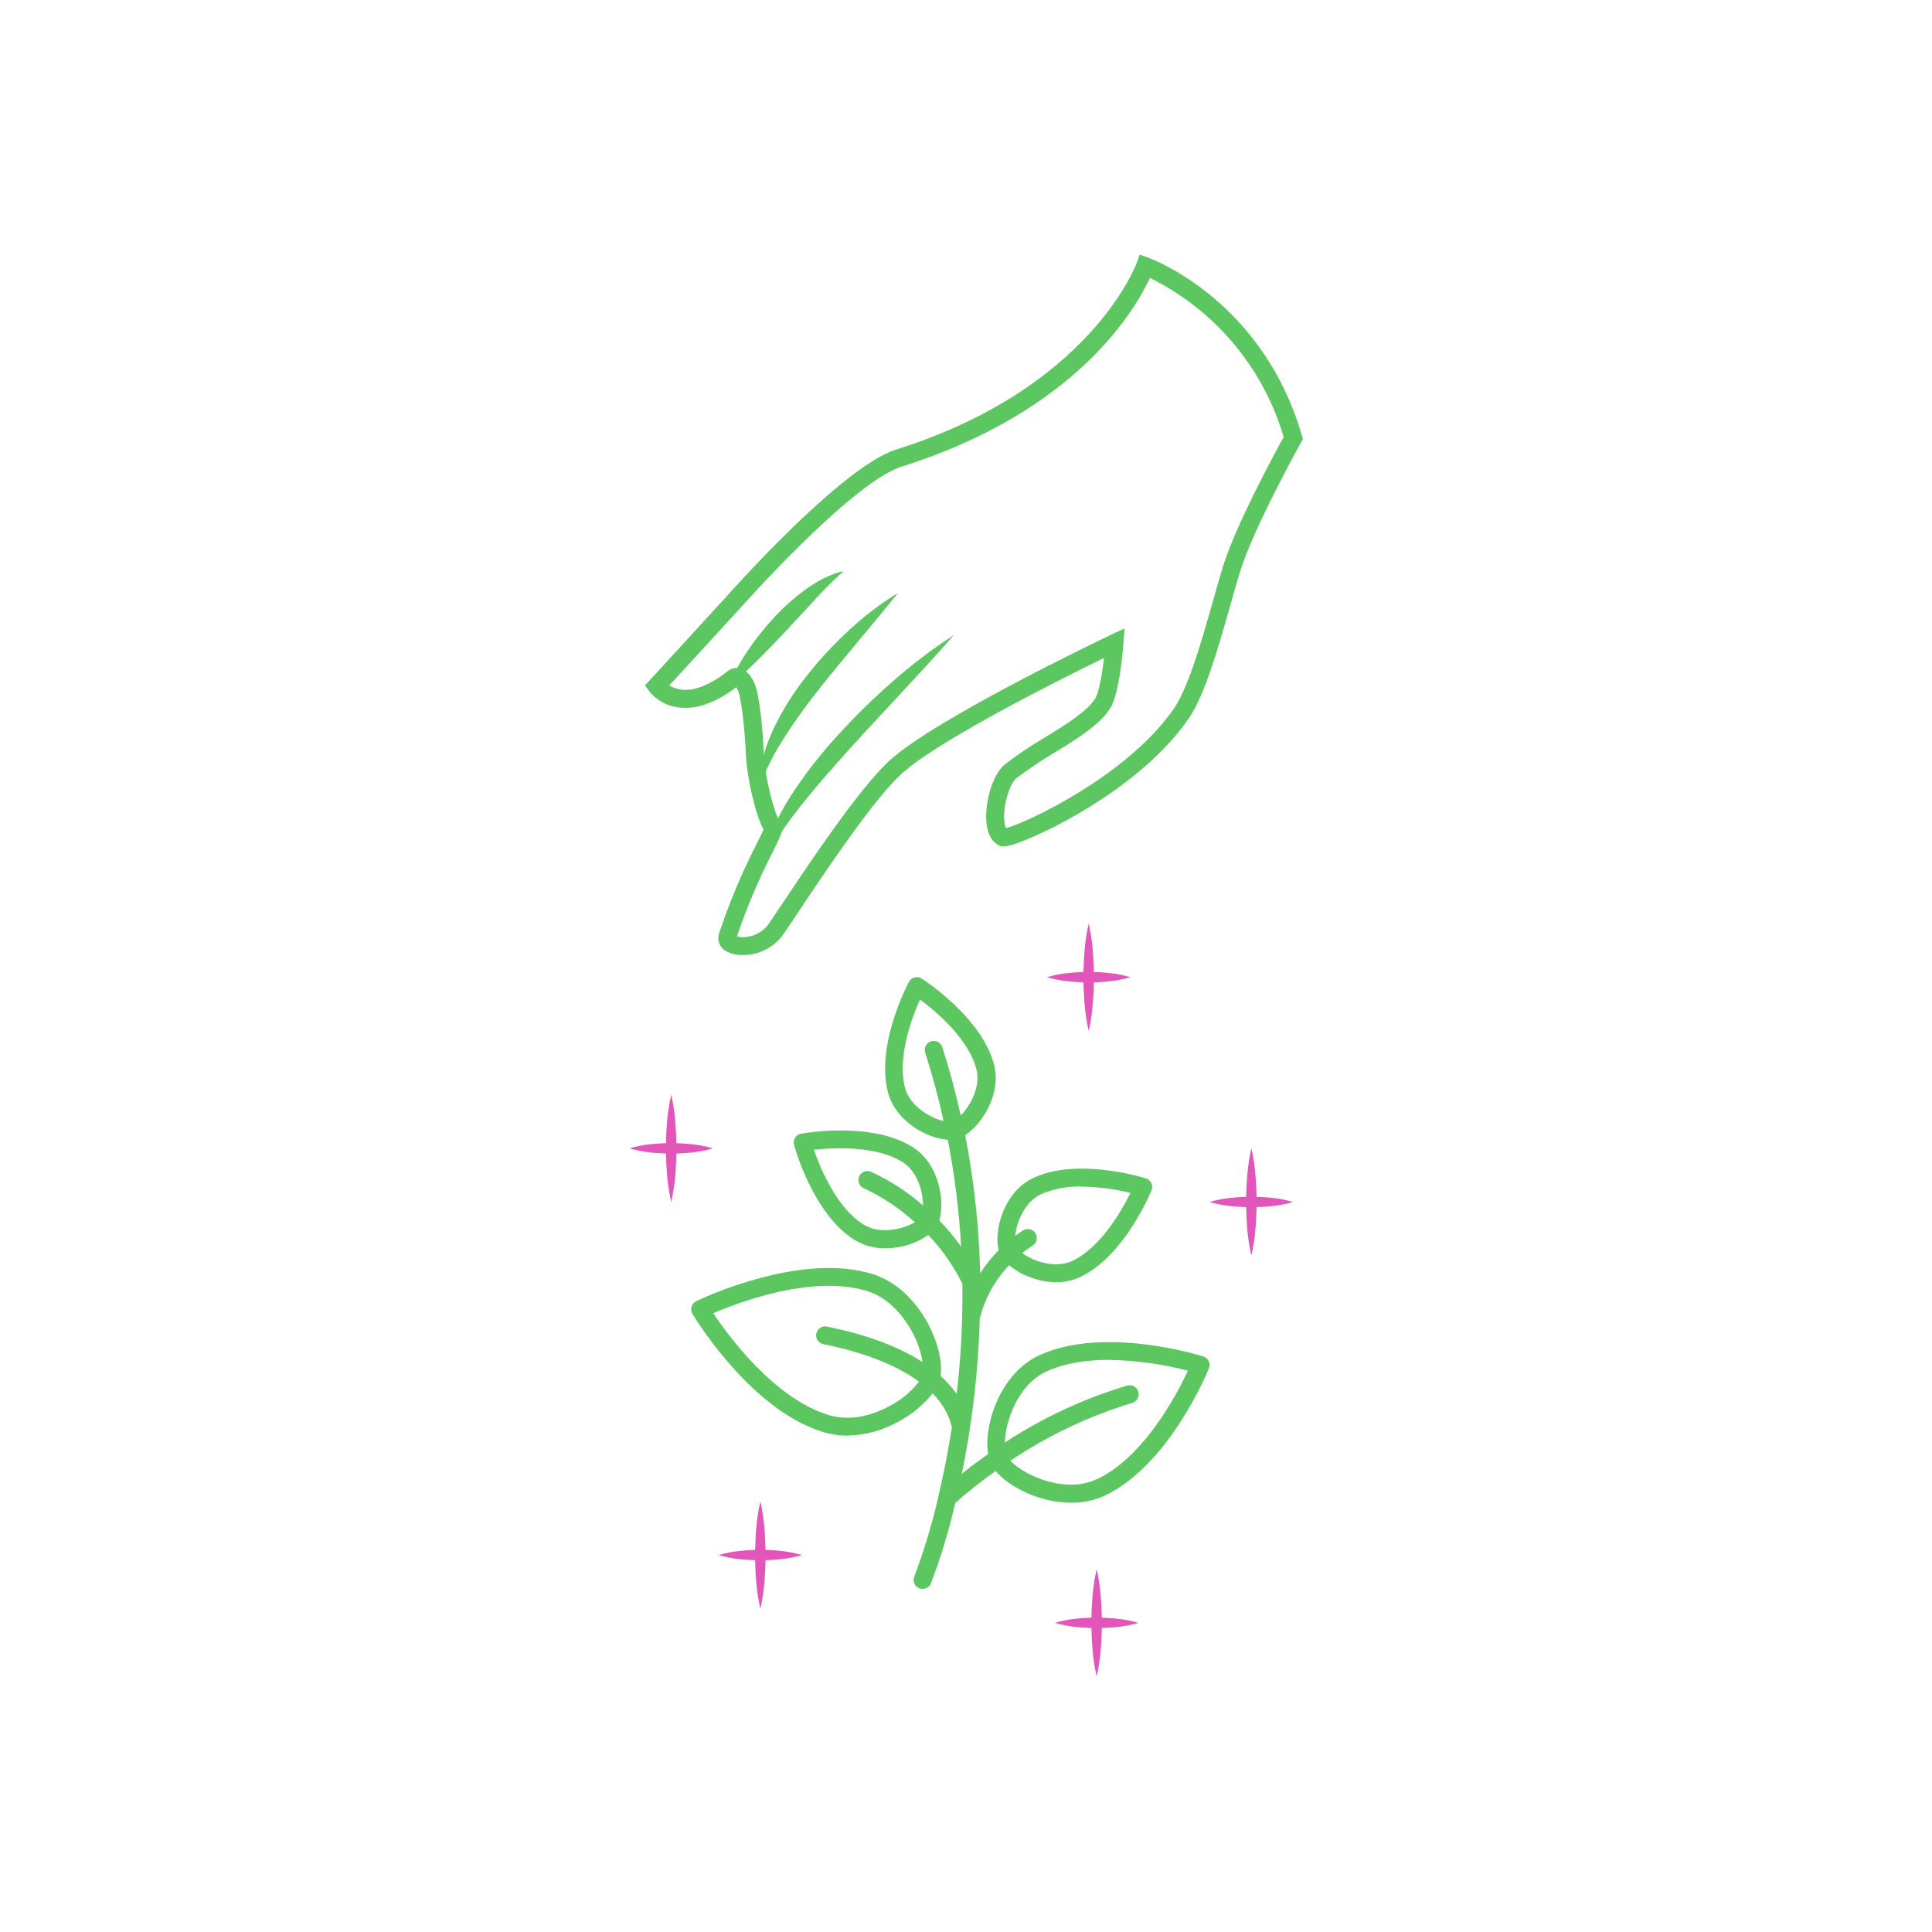 <svg xmlns="http://www.w3.org/2000/svg" xmlns:xlink="http://www.w3.org/1999/xlink" width="500" zoomAndPan="magnify" viewBox="0 0 375 375" height="500" preserveAspectRatio="xMidYMid meet" version="1.0"><defs><clipPath id="4aa3c0c762"><path d="M 211 304 L 214 304 L 214 325.398 L 211 325.398 Z M 211 304 " clip-rule="nonzero"/></clipPath><clipPath id="8bbcb48d6d"><path d="M 125 49.398 L 253 49.398 L 253 186 L 125 186 Z M 125 49.398 " clip-rule="nonzero"/></clipPath></defs><path fill="#e256ba" d="M 130.293 212.48 C 130.676 214.195 130.934 215.93 131.07 217.684 C 131.219 219.414 131.293 221.156 131.293 222.887 C 131.293 224.621 131.223 226.359 131.074 228.098 C 130.938 229.852 130.672 231.59 130.277 233.305 C 129.887 231.59 129.621 229.852 129.48 228.098 C 129.332 226.359 129.266 224.629 129.266 222.887 C 129.266 221.148 129.332 219.414 129.48 217.684 C 129.625 215.93 129.895 214.195 130.293 212.48 Z M 130.293 212.48 " fill-opacity="1" fill-rule="nonzero"/><path fill="#e256ba" d="M 122.18 222.887 C 123.504 222.496 124.855 222.234 126.23 222.098 C 128.93 221.809 131.629 221.809 134.328 222.098 C 135.703 222.238 137.055 222.504 138.379 222.895 C 137.055 223.289 135.703 223.555 134.328 223.691 C 131.629 223.977 128.93 223.977 126.23 223.691 C 124.855 223.547 123.504 223.277 122.18 222.887 Z M 122.18 222.887 " fill-opacity="1" fill-rule="nonzero"/><path fill="#e256ba" d="M 147.586 291.422 C 147.973 293.137 148.234 294.875 148.375 296.629 C 148.523 298.359 148.59 300.098 148.59 301.832 C 148.59 303.562 148.523 305.305 148.375 307.043 C 148.238 308.801 147.977 310.535 147.586 312.254 C 147.188 310.539 146.922 308.805 146.789 307.051 C 146.641 305.309 146.566 303.578 146.57 301.84 C 146.578 300.098 146.641 298.367 146.789 296.633 C 146.926 294.879 147.191 293.141 147.586 291.422 Z M 147.586 291.422 " fill-opacity="1" fill-rule="nonzero"/><path fill="#e256ba" d="M 139.465 301.832 C 140.789 301.441 142.141 301.18 143.516 301.043 C 144.859 300.898 146.211 300.824 147.562 300.82 C 148.918 300.82 150.27 300.891 151.613 301.035 C 152.988 301.18 154.336 301.445 155.664 301.832 C 154.34 302.227 152.988 302.492 151.613 302.629 C 148.914 302.914 146.215 302.914 143.516 302.629 C 142.141 302.488 140.789 302.223 139.465 301.832 Z M 139.465 301.832 " fill-opacity="1" fill-rule="nonzero"/><g clip-path="url(#4aa3c0c762)"><path fill="#e256ba" d="M 212.859 304.574 C 213.25 306.293 213.516 308.027 213.656 309.781 C 213.805 311.52 213.871 313.25 213.871 314.992 C 213.871 316.73 213.805 318.465 213.656 320.195 C 213.52 321.953 213.254 323.688 212.859 325.406 C 212.465 323.688 212.199 321.953 212.062 320.195 C 211.914 318.465 211.848 316.723 211.848 314.992 C 211.848 313.258 211.914 311.52 212.062 309.781 C 212.203 308.027 212.469 306.293 212.859 304.574 Z M 212.859 304.574 " fill-opacity="1" fill-rule="nonzero"/></g><path fill="#e256ba" d="M 204.746 314.992 C 206.07 314.602 207.422 314.336 208.797 314.195 C 211.496 313.906 214.195 313.906 216.895 314.195 C 218.27 314.332 219.621 314.598 220.945 314.992 C 219.617 315.383 218.27 315.648 216.895 315.785 C 214.195 316.078 211.496 316.078 208.797 315.785 C 207.422 315.648 206.07 315.383 204.746 314.992 Z M 204.746 314.992 " fill-opacity="1" fill-rule="nonzero"/><path fill="#e256ba" d="M 211.312 179.258 C 211.703 180.973 211.969 182.707 212.109 184.461 C 212.25 186.199 212.32 187.934 212.324 189.664 C 212.324 191.406 212.258 193.137 212.109 194.875 C 211.973 196.633 211.707 198.367 211.312 200.082 C 210.918 198.367 210.652 196.633 210.516 194.875 C 210.367 193.137 210.301 191.406 210.301 189.664 C 210.301 187.926 210.367 186.199 210.516 184.461 C 210.652 182.707 210.918 180.973 211.312 179.258 Z M 211.312 179.258 " fill-opacity="1" fill-rule="nonzero"/><path fill="#e256ba" d="M 203.199 189.664 C 204.523 189.277 205.875 189.012 207.25 188.875 C 208.594 188.73 209.945 188.656 211.301 188.652 C 212.652 188.652 214.004 188.723 215.348 188.871 C 216.723 189.012 218.074 189.277 219.398 189.664 C 218.074 190.059 216.723 190.324 215.348 190.461 C 214.004 190.609 212.652 190.684 211.301 190.676 C 209.945 190.68 208.594 190.605 207.25 190.461 C 205.875 190.32 204.523 190.059 203.199 189.664 Z M 203.199 189.664 " fill-opacity="1" fill-rule="nonzero"/><path fill="#e256ba" d="M 242.887 222.887 C 243.281 224.605 243.547 226.344 243.684 228.098 C 243.832 229.832 243.898 231.562 243.898 233.305 C 243.898 235.043 243.832 236.773 243.684 238.508 C 243.551 240.266 243.285 242.004 242.887 243.719 C 242.496 242 242.23 240.266 242.09 238.508 C 241.941 236.773 241.875 235.035 241.875 233.305 C 241.875 231.57 241.949 229.832 242.098 228.098 C 242.234 226.344 242.496 224.605 242.887 222.887 Z M 242.887 222.887 " fill-opacity="1" fill-rule="nonzero"/><path fill="#e256ba" d="M 234.773 233.305 C 236.098 232.914 237.449 232.652 238.824 232.508 C 241.523 232.219 244.223 232.219 246.922 232.508 C 248.297 232.645 249.648 232.906 250.973 233.305 C 249.648 233.695 248.297 233.961 246.922 234.098 C 244.223 234.391 241.523 234.391 238.824 234.098 C 237.449 233.961 236.098 233.695 234.773 233.305 Z M 234.773 233.305 " fill-opacity="1" fill-rule="nonzero"/><g clip-path="url(#8bbcb48d6d)"><path fill="#5cc760" d="M 144.168 185.371 C 143.129 185.402 142.137 185.195 141.191 184.75 C 140.863 184.609 140.57 184.418 140.312 184.168 C 140.055 183.922 139.852 183.637 139.699 183.312 C 139.547 182.988 139.461 182.648 139.434 182.293 C 139.41 181.938 139.449 181.586 139.551 181.246 C 141.535 175.242 143.973 169.43 146.863 163.805 C 147.383 162.746 147.922 161.66 148.211 161.027 C 146.52 157.945 144.957 150.504 144.797 146.727 C 144.613 142.574 144.121 137.148 143.395 134.398 C 143.277 134.039 143.117 133.699 142.914 133.379 C 138.863 136.469 135.035 137.781 131.613 137.297 C 130.516 137.16 129.48 136.824 128.516 136.285 C 127.547 135.742 126.719 135.039 126.027 134.176 L 125.203 133.031 L 140.922 115.879 C 141.82 114.875 163.387 90.57 173.941 87.254 C 211.645 75.422 220.512 51.316 220.621 51.07 L 221.207 49.422 L 222.859 50.008 C 223.766 50.336 245.133 58.375 252.695 84.543 L 252.895 85.219 L 252.539 85.852 C 252.449 86.012 243.27 102.484 240.641 111.125 C 240.031 113.148 239.402 115.34 238.742 117.68 C 236.461 125.727 233.883 134.848 230.738 139.434 C 225.117 147.633 216.086 153.957 209.492 157.816 C 206.367 159.66 203.141 161.297 199.812 162.734 C 195.086 164.754 194.344 164.336 193.77 164.02 C 192.84 163.508 191.691 162.309 191.457 159.539 C 191.145 155.863 192.555 150.363 195.082 148.34 C 197.57 146.434 200.168 144.688 202.875 143.102 C 206.824 140.676 210.906 138.16 212.547 135.637 C 213.27 134.527 213.898 130.961 214.301 127.703 C 206.137 131.688 182.336 143.559 175.094 150.098 C 169.613 155.039 160.062 169.359 154.926 177.066 C 153.395 179.363 152.289 181.031 151.77 181.711 C 150.852 182.875 149.727 183.777 148.395 184.418 C 147.059 185.062 145.652 185.379 144.168 185.371 Z M 143.035 181.766 C 143.641 181.918 144.254 181.949 144.871 181.859 C 145.676 181.773 146.438 181.535 147.148 181.148 C 147.859 180.758 148.473 180.25 148.98 179.621 C 149.434 179.02 150.574 177.316 152.012 175.152 C 157.23 167.332 166.941 152.781 172.746 147.551 C 181.871 139.312 214.203 123.902 215.57 123.246 L 218.27 121.965 L 218.047 124.945 C 217.926 126.57 217.238 134.801 215.441 137.555 C 213.379 140.734 209.152 143.332 204.684 146.086 C 202.113 147.602 199.637 149.262 197.262 151.07 C 196.023 152.066 194.668 156.219 194.926 159.266 C 194.949 159.777 195.066 160.27 195.27 160.738 C 199.223 159.734 218.953 150.504 227.875 137.5 C 230.695 133.379 233.195 124.555 235.402 116.762 C 236.078 114.41 236.699 112.176 237.316 110.141 C 239.789 102.051 247.395 88.023 249.156 84.828 C 248.18 81.496 246.871 78.301 245.23 75.242 C 243.594 72.184 241.656 69.324 239.422 66.664 C 237.188 64.008 234.703 61.609 231.969 59.465 C 229.238 57.32 226.312 55.48 223.199 53.945 C 220.438 59.949 208.992 79.891 174.992 90.57 C 165.348 93.598 143.738 117.957 143.516 118.211 L 129.906 133.043 C 130.609 133.48 131.367 133.75 132.188 133.852 C 134.719 134.184 137.844 132.941 141.238 130.277 C 141.602 129.977 142.016 129.781 142.477 129.695 C 142.941 129.605 143.398 129.633 143.844 129.781 C 145.871 130.453 146.715 133.34 146.746 133.469 C 147.801 137.277 148.184 144.457 148.273 146.566 C 148.469 150.941 150.387 158.309 151.445 159.633 C 152.297 160.691 151.945 161.398 150.008 165.328 C 147.277 170.637 144.953 176.113 143.035 181.766 Z M 194.77 160.832 Z M 194.77 160.832 " fill-opacity="1" fill-rule="nonzero"/></g><path fill="#5cc760" d="M 163.758 110.844 C 161.797 112.602 159.93 114.453 158.16 116.406 L 152.855 122.141 C 151.082 124.043 149.266 125.93 147.402 127.797 C 145.52 129.711 143.531 131.508 141.441 133.191 C 142.465 130.676 143.75 128.305 145.297 126.07 C 146.805 123.844 148.477 121.75 150.316 119.789 C 152.16 117.789 154.188 115.988 156.391 114.395 C 157.5 113.59 158.668 112.871 159.887 112.246 C 160.516 111.957 161.145 111.672 161.777 111.422 C 162.414 111.172 163.094 110.984 163.758 110.844 Z M 163.758 110.844 " fill-opacity="1" fill-rule="nonzero"/><path fill="#5cc760" d="M 174.266 115.117 C 171.801 118.238 169.285 121.184 166.793 124.203 C 164.301 127.227 161.824 130.164 159.418 133.191 C 157.008 136.219 154.746 139.258 152.668 142.496 C 150.508 145.719 148.738 149.141 147.363 152.77 C 147.34 150.746 147.602 148.762 148.152 146.816 C 148.691 144.867 149.398 142.984 150.277 141.168 C 152.039 137.559 154.176 134.188 156.684 131.055 C 159.148 127.934 161.848 125.027 164.781 122.336 C 167.699 119.613 170.863 117.207 174.266 115.117 Z M 174.266 115.117 " fill-opacity="1" fill-rule="nonzero"/><path fill="#5cc760" d="M 185.133 123.266 C 181.879 127.031 178.516 130.621 175.184 134.23 C 171.848 137.836 168.5 141.395 165.219 145.016 C 161.941 148.637 158.742 152.27 155.703 156.07 C 154.207 157.98 152.707 159.895 151.391 161.922 C 150.016 163.949 148.867 166.094 147.941 168.363 C 148.199 165.836 148.859 163.422 149.918 161.113 C 150.934 158.816 152.121 156.613 153.477 154.5 C 156.195 150.305 159.254 146.367 162.648 142.691 C 165.992 139.008 169.539 135.527 173.285 132.254 C 177.016 128.973 180.965 125.977 185.133 123.266 Z M 185.133 123.266 " fill-opacity="1" fill-rule="nonzero"/><path fill="#5cc760" d="M 234.613 264.207 C 234.395 263.746 234.043 263.438 233.559 263.285 C 232.77 263.039 214.105 257.258 201.613 263.113 C 193.992 266.695 190.883 276.812 191.793 282.246 C 189.77 283.648 188.066 284.945 186.684 286.07 C 187.316 282.98 187.918 279.613 188.445 275.957 C 189.406 269.32 189.98 262.648 190.172 255.941 C 191.168 251.996 193.062 248.543 195.863 245.586 C 197.152 246.637 198.578 247.438 200.148 247.988 C 201.719 248.566 203.336 248.863 205.008 248.875 C 206.625 248.891 208.168 248.562 209.641 247.887 C 218.211 243.84 223.301 231.562 223.508 231.031 C 223.598 230.809 223.641 230.574 223.633 230.332 C 223.629 230.09 223.57 229.859 223.469 229.641 C 223.367 229.422 223.223 229.23 223.043 229.07 C 222.859 228.91 222.652 228.793 222.422 228.719 C 221.883 228.551 209.16 224.605 200.586 228.633 C 194.77 231.328 192.848 239.02 193.84 242.668 C 192.48 244.043 191.285 245.543 190.246 247.172 C 190.207 245.723 190.16 244.277 190.086 242.836 C 189.707 235.27 188.789 227.77 187.34 220.332 C 190.617 218.188 194.438 212.324 192.934 206.613 C 190.531 197.457 179.355 190.23 178.875 189.93 C 178.668 189.801 178.445 189.719 178.203 189.68 C 177.965 189.645 177.727 189.66 177.492 189.723 C 177.258 189.789 177.047 189.898 176.855 190.051 C 176.668 190.203 176.516 190.387 176.406 190.602 C 176.141 191.102 169.945 202.879 172.355 212.035 C 173.859 217.738 180.051 220.973 183.965 221.234 C 185.297 228.086 186.156 234.996 186.551 241.965 C 185.27 240.168 183.859 238.477 182.324 236.891 C 183.449 233.184 182.324 225.914 177.148 222.652 C 169.141 217.602 156.027 219.957 155.473 220.051 C 155.238 220.094 155.02 220.188 154.82 220.324 C 154.621 220.461 154.457 220.629 154.328 220.836 C 154.203 221.039 154.121 221.262 154.086 221.5 C 154.047 221.738 154.062 221.973 154.125 222.207 C 154.266 222.754 157.797 235.582 165.809 240.633 C 167.672 241.77 169.695 242.324 171.883 242.289 C 173.363 242.289 174.812 242.07 176.23 241.633 C 177.645 241.195 178.965 240.562 180.191 239.727 C 182.863 242.543 185.066 245.691 186.797 249.168 C 186.891 256.324 186.52 263.461 185.691 270.57 C 184.785 269.289 183.742 268.129 182.566 267.086 C 183.426 261.484 178.41 249.961 169.129 247.219 C 163.102 245.438 155.527 245.809 146.625 248.324 C 142.672 249.418 138.836 250.832 135.117 252.562 C 134.898 252.672 134.715 252.816 134.555 253.004 C 134.398 253.188 134.289 253.398 134.219 253.629 C 134.152 253.863 134.133 254.098 134.164 254.34 C 134.191 254.578 134.27 254.805 134.395 255.012 C 136.566 258.492 139.008 261.773 141.719 264.855 C 147.793 271.805 153.969 276.234 159.996 278.02 C 161.449 278.449 162.93 278.66 164.445 278.652 C 167.965 278.57 171.266 277.672 174.34 275.957 C 176.949 274.59 179.176 272.758 181.016 270.457 C 182.859 272.285 184.109 274.457 184.766 276.969 C 184.012 281.871 183.094 286.406 182.141 290.41 L 182.141 290.484 C 180.938 295.762 179.379 300.93 177.465 305.992 C 177.375 306.203 177.328 306.426 177.328 306.656 C 177.328 306.891 177.371 307.113 177.457 307.324 C 177.547 307.539 177.672 307.73 177.836 307.895 C 177.996 308.059 178.184 308.184 178.398 308.273 C 178.613 308.363 178.836 308.406 179.066 308.41 C 179.297 308.41 179.52 308.367 179.734 308.277 C 179.949 308.191 180.137 308.066 180.305 307.902 C 180.469 307.742 180.594 307.551 180.684 307.34 C 182.621 302.25 184.195 297.051 185.41 291.738 C 187.902 289.516 190.516 287.445 193.25 285.523 C 195.828 288.609 201.828 291.68 207.883 291.68 C 210.145 291.711 212.309 291.262 214.371 290.332 C 226.855 284.465 234.316 266.426 234.617 265.656 C 234.836 265.172 234.836 264.688 234.613 264.207 Z M 202.047 231.793 C 204.562 230.727 207.188 230.234 209.922 230.316 C 213.137 230.363 216.305 230.77 219.426 231.539 C 217.758 234.906 213.688 242.129 208.133 244.738 C 205.574 245.938 202.734 245.234 201.305 244.738 C 200.27 244.367 199.305 243.863 198.414 243.219 C 199.062 242.699 199.738 242.211 200.438 241.758 C 200.633 241.633 200.797 241.477 200.93 241.285 C 201.059 241.094 201.148 240.887 201.199 240.66 C 201.246 240.438 201.25 240.211 201.211 239.98 C 201.168 239.754 201.086 239.543 200.957 239.352 C 200.832 239.156 200.676 238.992 200.484 238.863 C 200.297 238.73 200.086 238.641 199.863 238.594 C 199.637 238.543 199.41 238.539 199.184 238.582 C 198.953 238.625 198.742 238.707 198.551 238.832 C 198.023 239.168 197.523 239.504 197.039 239.871 C 197.336 237.242 198.848 233.289 202.047 231.793 Z M 172.672 272.918 C 170.336 274.184 165.715 276.098 160.98 274.695 C 150.406 271.574 141.41 259.359 138.438 254.891 C 143.379 252.766 157.555 247.406 168.137 250.535 C 172.859 251.938 175.703 256.055 176.973 258.391 C 178.02 260.266 178.719 262.262 179.07 264.383 C 178.355 263.91 177.598 263.457 176.797 263.035 C 172.402 260.629 166.895 258.758 160.434 257.473 C 160.211 257.434 159.988 257.441 159.77 257.488 C 159.547 257.539 159.344 257.629 159.156 257.758 C 158.973 257.887 158.816 258.043 158.691 258.234 C 158.566 258.422 158.484 258.629 158.438 258.852 C 158.395 259.07 158.395 259.293 158.438 259.516 C 158.48 259.738 158.562 259.945 158.688 260.133 C 158.809 260.324 158.965 260.484 159.148 260.613 C 159.336 260.742 159.539 260.832 159.762 260.883 C 165.07 261.941 172.84 264.086 178.383 268.172 C 176.828 270.168 174.926 271.746 172.672 272.902 Z M 175.66 211.129 C 174.109 205.199 177.012 197.457 178.57 194.008 C 181.602 196.258 187.961 201.562 189.512 207.488 C 190.418 210.922 188.316 214.645 186.48 216.516 C 185.484 212.023 184.289 207.602 182.898 203.25 C 182.828 203.031 182.719 202.832 182.566 202.656 C 182.418 202.48 182.242 202.34 182.035 202.234 C 181.832 202.129 181.613 202.066 181.383 202.047 C 181.152 202.027 180.93 202.055 180.707 202.125 C 180.488 202.191 180.289 202.301 180.113 202.453 C 179.938 202.602 179.797 202.777 179.691 202.98 C 179.582 203.188 179.52 203.402 179.5 203.633 C 179.48 203.863 179.508 204.09 179.578 204.309 C 180.973 208.664 182.164 213.094 183.152 217.602 C 180.645 217.031 176.621 214.758 175.66 211.129 Z M 167.562 237.664 C 162.367 234.395 159.219 226.742 157.984 223.176 C 161.738 222.754 170.012 222.301 175.203 225.57 C 178.113 227.406 179.152 231.355 179.16 233.977 C 176.102 231.301 172.73 229.121 169.035 227.43 C 168.82 227.344 168.598 227.297 168.367 227.297 C 168.137 227.297 167.914 227.34 167.699 227.426 C 167.484 227.512 167.293 227.637 167.129 227.801 C 166.965 227.965 166.84 228.152 166.75 228.367 C 166.66 228.578 166.613 228.801 166.613 229.031 C 166.613 229.262 166.656 229.484 166.742 229.699 C 166.832 229.914 166.957 230.102 167.121 230.266 C 167.281 230.43 167.469 230.559 167.684 230.648 C 171.316 232.344 174.613 234.543 177.578 237.242 C 175.391 238.555 170.809 239.707 167.59 237.672 Z M 212.879 287.113 C 211.289 287.84 209.617 288.188 207.871 288.168 C 202.957 288.168 198.035 285.625 196.121 283.52 C 203.438 278.613 211.312 274.875 219.742 272.305 C 219.965 272.238 220.168 272.133 220.352 271.988 C 220.535 271.844 220.68 271.672 220.793 271.465 C 220.906 271.262 220.977 271.047 221 270.816 C 221.027 270.582 221.008 270.355 220.945 270.133 C 220.879 269.91 220.773 269.707 220.629 269.523 C 220.484 269.344 220.309 269.195 220.105 269.082 C 219.902 268.969 219.684 268.902 219.453 268.875 C 219.223 268.848 218.996 268.867 218.77 268.934 C 210.332 271.48 202.422 275.164 195.047 279.988 C 195.141 275.797 197.598 268.785 203.043 266.23 C 206.656 264.539 210.969 263.957 215.16 263.957 C 220.379 264.039 225.512 264.734 230.562 266.047 C 228.449 270.68 222.016 282.848 212.906 287.121 Z M 212.879 287.113 " fill-opacity="1" fill-rule="nonzero"/></svg>